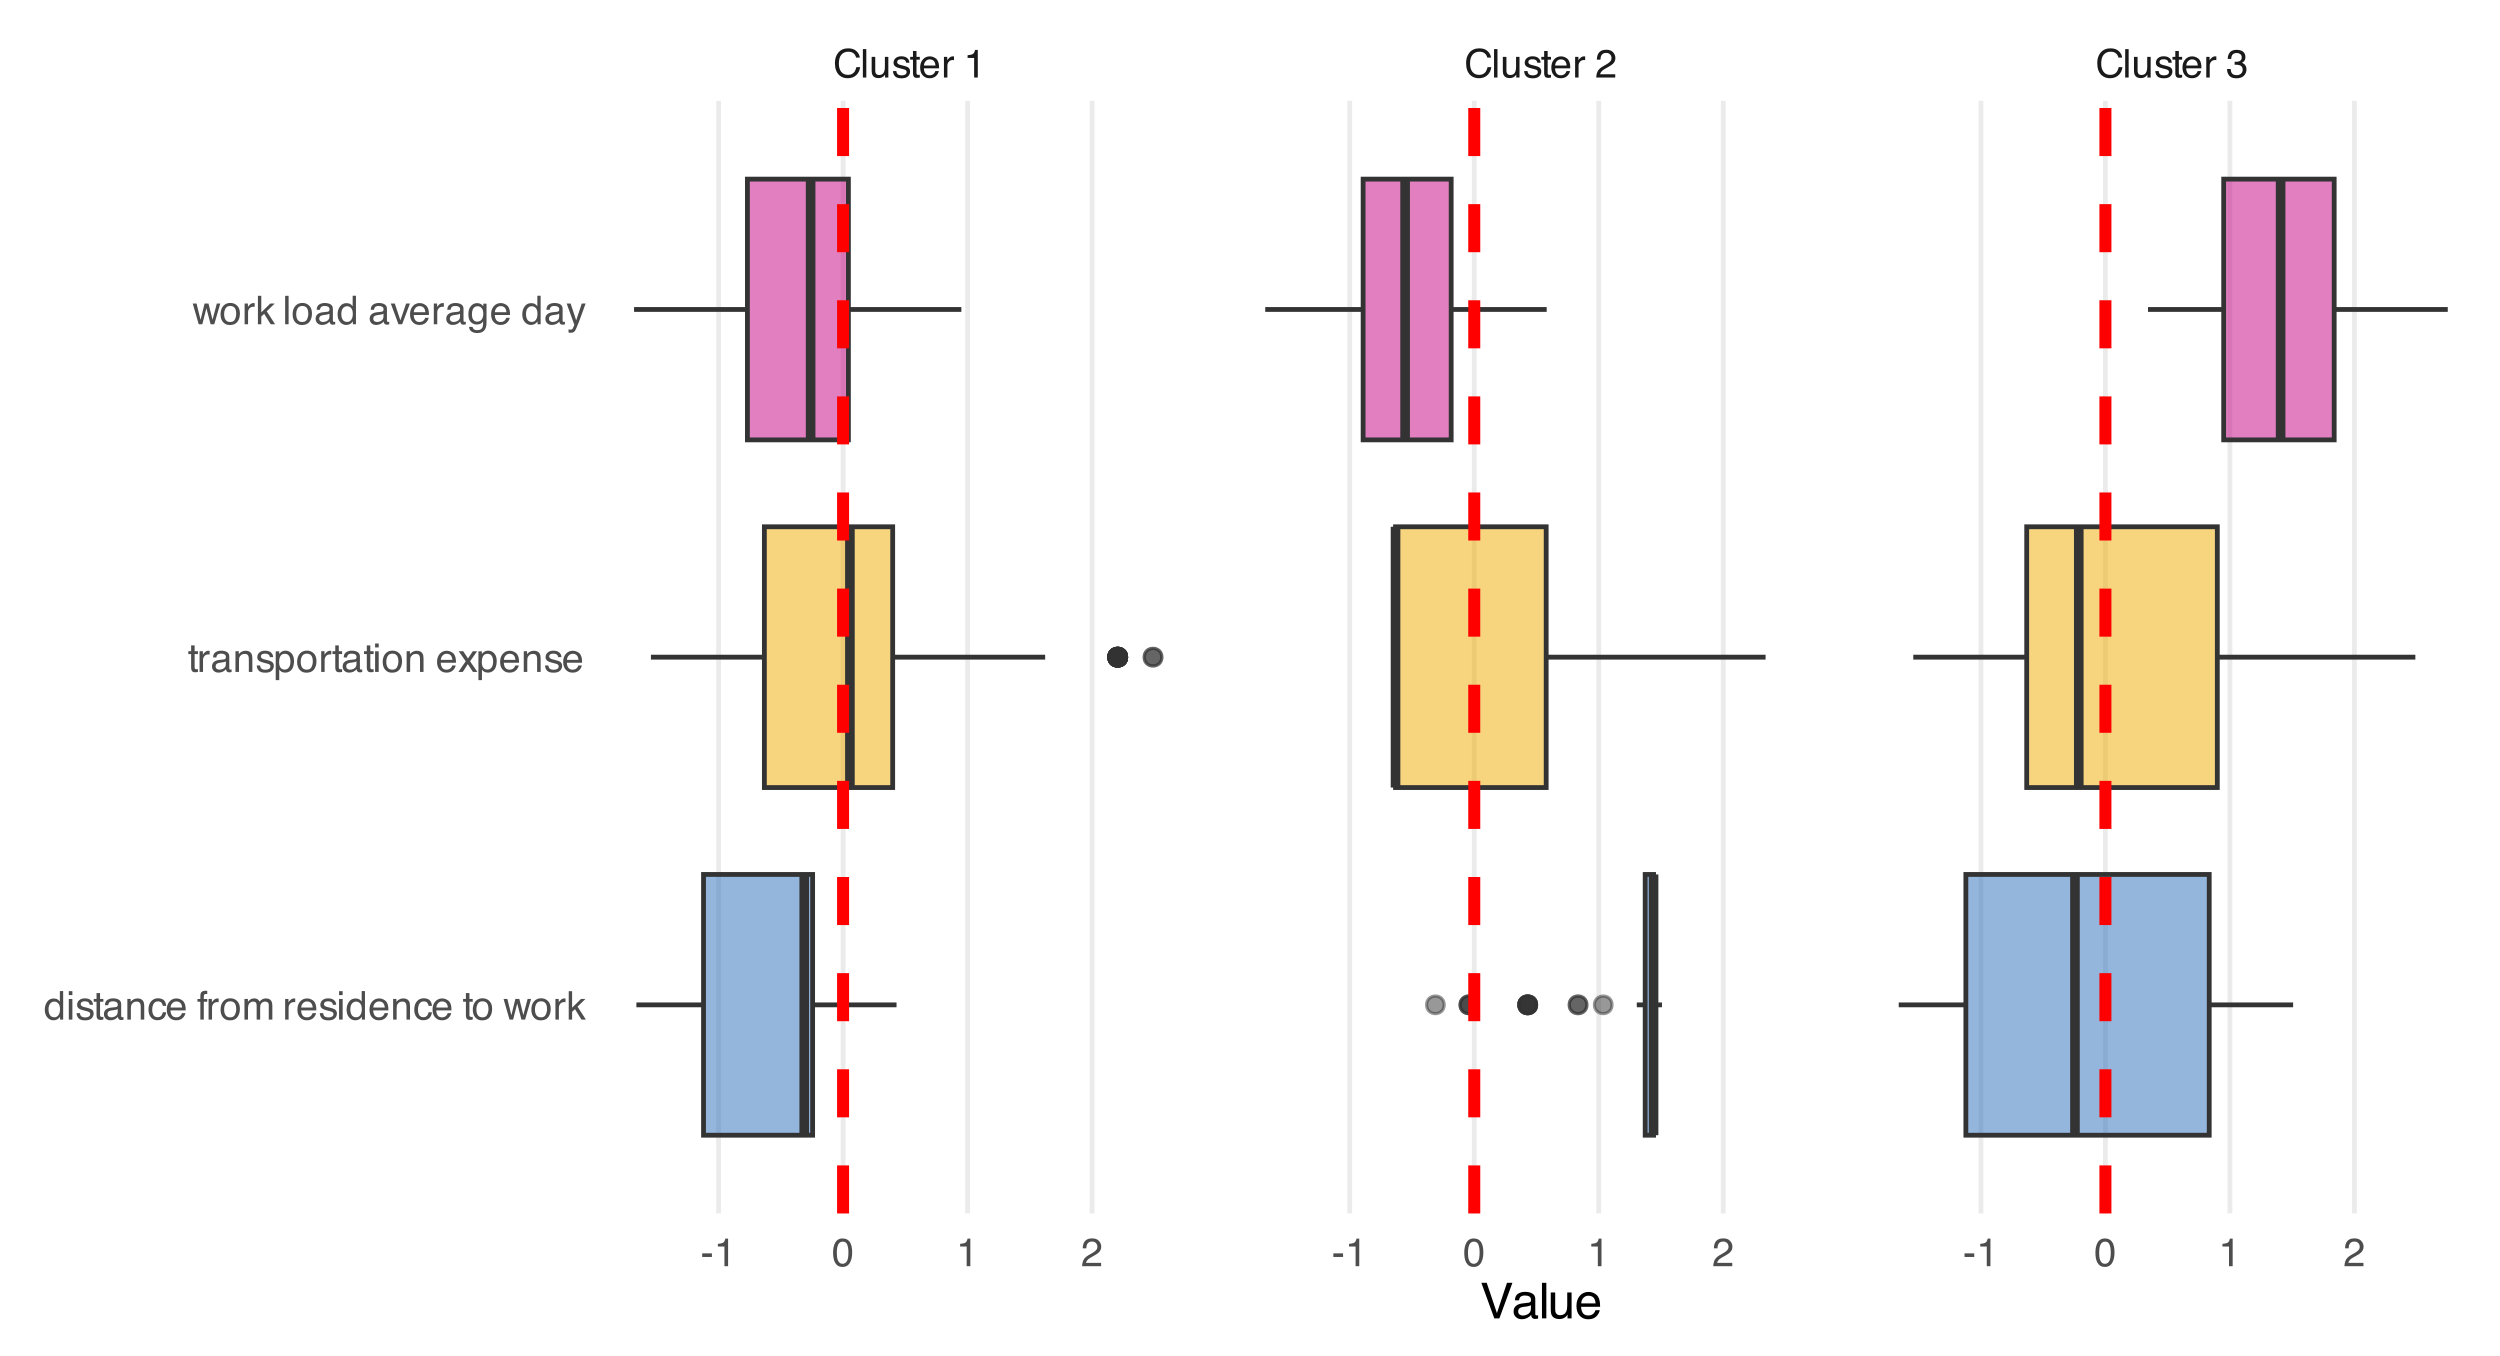 <?xml version="1.0" encoding="UTF-8"?>
<svg xmlns="http://www.w3.org/2000/svg" xmlns:xlink="http://www.w3.org/1999/xlink" width="555" height="301" viewBox="0 0 555 301">
<defs>
<g>
<g id="glyph-0-0">
<path d="M 0.281 0 L 0.281 -6.312 L 5.297 -6.312 L 5.297 0 Z M 4.5 -0.797 L 4.5 -5.516 L 1.078 -5.516 L 1.078 -0.797 Z M 4.5 -0.797 "/>
</g>
<g id="glyph-0-1">
<path d="M 3.328 -6.484 C 4.129 -6.484 4.75 -6.27 5.188 -5.844 C 5.625 -5.426 5.867 -4.953 5.922 -4.422 L 5.094 -4.422 C 5 -4.828 4.812 -5.145 4.531 -5.375 C 4.25 -5.613 3.852 -5.734 3.344 -5.734 C 2.719 -5.734 2.211 -5.516 1.828 -5.078 C 1.453 -4.641 1.266 -3.973 1.266 -3.078 C 1.266 -2.336 1.438 -1.738 1.781 -1.281 C 2.125 -0.82 2.633 -0.594 3.312 -0.594 C 3.945 -0.594 4.43 -0.832 4.766 -1.312 C 4.93 -1.57 5.062 -1.906 5.156 -2.312 L 5.984 -2.312 C 5.91 -1.656 5.664 -1.102 5.25 -0.656 C 4.75 -0.113 4.07 0.156 3.219 0.156 C 2.488 0.156 1.875 -0.062 1.375 -0.5 C 0.719 -1.094 0.391 -2 0.391 -3.219 C 0.391 -4.156 0.633 -4.922 1.125 -5.516 C 1.656 -6.16 2.391 -6.484 3.328 -6.484 Z M 3.156 -6.484 Z M 3.156 -6.484 "/>
</g>
<g id="glyph-0-2">
<path d="M 0.594 -6.312 L 1.359 -6.312 L 1.359 0 L 0.594 0 Z M 0.594 -6.312 "/>
</g>
<g id="glyph-0-3">
<path d="M 1.344 -4.594 L 1.344 -1.547 C 1.344 -1.305 1.379 -1.113 1.453 -0.969 C 1.586 -0.695 1.844 -0.562 2.219 -0.562 C 2.758 -0.562 3.125 -0.801 3.312 -1.281 C 3.426 -1.539 3.484 -1.895 3.484 -2.344 L 3.484 -4.594 L 4.25 -4.594 L 4.25 0 L 3.516 0 L 3.531 -0.672 C 3.426 -0.504 3.301 -0.359 3.156 -0.234 C 2.863 0.004 2.504 0.125 2.078 0.125 C 1.422 0.125 0.977 -0.094 0.75 -0.531 C 0.613 -0.77 0.547 -1.082 0.547 -1.469 L 0.547 -4.594 Z M 2.406 -4.719 Z M 2.406 -4.719 "/>
</g>
<g id="glyph-0-4">
<path d="M 1.031 -1.438 C 1.051 -1.188 1.113 -0.988 1.219 -0.844 C 1.414 -0.602 1.754 -0.484 2.234 -0.484 C 2.516 -0.484 2.766 -0.539 2.984 -0.656 C 3.203 -0.781 3.312 -0.973 3.312 -1.234 C 3.312 -1.43 3.223 -1.582 3.047 -1.688 C 2.941 -1.75 2.723 -1.82 2.391 -1.906 L 1.781 -2.062 C 1.383 -2.164 1.094 -2.273 0.906 -2.391 C 0.57 -2.598 0.406 -2.891 0.406 -3.266 C 0.406 -3.691 0.562 -4.039 0.875 -4.312 C 1.195 -4.582 1.617 -4.719 2.141 -4.719 C 2.836 -4.719 3.336 -4.516 3.641 -4.109 C 3.836 -3.848 3.93 -3.57 3.922 -3.281 L 3.203 -3.281 C 3.18 -3.457 3.117 -3.613 3.016 -3.75 C 2.836 -3.957 2.531 -4.062 2.094 -4.062 C 1.801 -4.062 1.578 -4.004 1.422 -3.891 C 1.273 -3.773 1.203 -3.629 1.203 -3.453 C 1.203 -3.254 1.301 -3.094 1.5 -2.969 C 1.613 -2.895 1.781 -2.832 2 -2.781 L 2.516 -2.656 C 3.066 -2.52 3.438 -2.391 3.625 -2.266 C 3.926 -2.066 4.078 -1.754 4.078 -1.328 C 4.078 -0.922 3.922 -0.566 3.609 -0.266 C 3.305 0.023 2.832 0.172 2.188 0.172 C 1.508 0.172 1.023 0.02 0.734 -0.281 C 0.453 -0.594 0.301 -0.977 0.281 -1.438 Z M 2.172 -4.719 Z M 2.172 -4.719 "/>
</g>
<g id="glyph-0-5">
<path d="M 0.719 -5.891 L 1.5 -5.891 L 1.5 -4.594 L 2.234 -4.594 L 2.234 -3.969 L 1.5 -3.969 L 1.5 -0.969 C 1.5 -0.801 1.555 -0.691 1.672 -0.641 C 1.723 -0.609 1.82 -0.594 1.969 -0.594 C 2 -0.594 2.035 -0.594 2.078 -0.594 C 2.129 -0.594 2.18 -0.598 2.234 -0.609 L 2.234 0 C 2.148 0.02 2.055 0.035 1.953 0.047 C 1.859 0.066 1.758 0.078 1.656 0.078 C 1.289 0.078 1.039 -0.016 0.906 -0.203 C 0.781 -0.391 0.719 -0.629 0.719 -0.922 L 0.719 -3.969 L 0.094 -3.969 L 0.094 -4.594 L 0.719 -4.594 Z M 0.719 -5.891 "/>
</g>
<g id="glyph-0-6">
<path d="M 2.484 -4.703 C 2.805 -4.703 3.117 -4.625 3.422 -4.469 C 3.734 -4.32 3.969 -4.125 4.125 -3.875 C 4.281 -3.645 4.383 -3.375 4.438 -3.062 C 4.488 -2.852 4.516 -2.516 4.516 -2.047 L 1.141 -2.047 C 1.148 -1.586 1.258 -1.211 1.469 -0.922 C 1.676 -0.641 1.992 -0.5 2.422 -0.5 C 2.828 -0.5 3.148 -0.633 3.391 -0.906 C 3.523 -1.062 3.625 -1.238 3.688 -1.438 L 4.453 -1.438 C 4.43 -1.27 4.363 -1.082 4.25 -0.875 C 4.133 -0.664 4.004 -0.5 3.859 -0.375 C 3.629 -0.145 3.344 0.008 3 0.094 C 2.812 0.133 2.598 0.156 2.359 0.156 C 1.785 0.156 1.301 -0.051 0.906 -0.469 C 0.508 -0.883 0.312 -1.469 0.312 -2.219 C 0.312 -2.945 0.508 -3.539 0.906 -4 C 1.312 -4.469 1.836 -4.703 2.484 -4.703 Z M 3.719 -2.672 C 3.688 -3.004 3.613 -3.27 3.5 -3.469 C 3.281 -3.844 2.926 -4.031 2.438 -4.031 C 2.082 -4.031 1.785 -3.898 1.547 -3.641 C 1.305 -3.391 1.176 -3.066 1.156 -2.672 Z M 2.406 -4.719 Z M 2.406 -4.719 "/>
</g>
<g id="glyph-0-7">
<path d="M 0.594 -4.594 L 1.328 -4.594 L 1.328 -3.812 C 1.379 -3.957 1.523 -4.141 1.766 -4.359 C 2.004 -4.586 2.273 -4.703 2.578 -4.703 C 2.586 -4.703 2.609 -4.695 2.641 -4.688 C 2.68 -4.688 2.742 -4.688 2.828 -4.688 L 2.828 -3.859 C 2.773 -3.867 2.727 -3.875 2.688 -3.875 C 2.656 -3.883 2.617 -3.891 2.578 -3.891 C 2.18 -3.891 1.879 -3.766 1.672 -3.516 C 1.461 -3.266 1.359 -2.973 1.359 -2.641 L 1.359 0 L 0.594 0 Z M 0.594 -4.594 "/>
</g>
<g id="glyph-0-8">
</g>
<g id="glyph-0-9">
<path d="M 0.844 -4.359 L 0.844 -4.953 C 1.395 -5.004 1.781 -5.094 2 -5.219 C 2.227 -5.344 2.395 -5.645 2.5 -6.125 L 3.109 -6.125 L 3.109 0 L 2.297 0 L 2.297 -4.359 Z M 0.844 -4.359 "/>
</g>
<g id="glyph-0-10">
<path d="M 0.281 0 C 0.301 -0.531 0.406 -0.988 0.594 -1.375 C 0.789 -1.77 1.164 -2.129 1.719 -2.453 L 2.547 -2.922 C 2.91 -3.141 3.164 -3.328 3.312 -3.484 C 3.551 -3.711 3.672 -3.984 3.672 -4.297 C 3.672 -4.648 3.562 -4.93 3.344 -5.141 C 3.133 -5.359 2.848 -5.469 2.484 -5.469 C 1.961 -5.469 1.598 -5.266 1.391 -4.859 C 1.285 -4.648 1.227 -4.352 1.219 -3.969 L 0.422 -3.969 C 0.43 -4.5 0.531 -4.938 0.719 -5.281 C 1.051 -5.875 1.645 -6.172 2.5 -6.172 C 3.195 -6.172 3.707 -5.977 4.031 -5.594 C 4.363 -5.219 4.531 -4.797 4.531 -4.328 C 4.531 -3.836 4.352 -3.414 4 -3.062 C 3.801 -2.863 3.441 -2.617 2.922 -2.328 L 2.344 -2 C 2.062 -1.844 1.836 -1.695 1.672 -1.562 C 1.391 -1.312 1.211 -1.035 1.141 -0.734 L 4.5 -0.734 L 4.5 0 Z M 0.281 0 "/>
</g>
<g id="glyph-0-11">
<path d="M 2.281 0.172 C 1.551 0.172 1.02 -0.023 0.688 -0.422 C 0.363 -0.828 0.203 -1.316 0.203 -1.891 L 1.016 -1.891 C 1.047 -1.492 1.117 -1.203 1.234 -1.016 C 1.441 -0.691 1.805 -0.531 2.328 -0.531 C 2.734 -0.531 3.055 -0.641 3.297 -0.859 C 3.547 -1.078 3.672 -1.359 3.672 -1.703 C 3.672 -2.129 3.539 -2.426 3.281 -2.594 C 3.031 -2.758 2.672 -2.844 2.203 -2.844 C 2.148 -2.844 2.098 -2.844 2.047 -2.844 C 1.992 -2.844 1.941 -2.844 1.891 -2.844 L 1.891 -3.516 C 1.973 -3.516 2.039 -3.508 2.094 -3.5 C 2.145 -3.5 2.203 -3.5 2.266 -3.5 C 2.555 -3.5 2.797 -3.547 2.984 -3.641 C 3.305 -3.797 3.469 -4.082 3.469 -4.5 C 3.469 -4.801 3.359 -5.035 3.141 -5.203 C 2.922 -5.367 2.672 -5.453 2.391 -5.453 C 1.867 -5.453 1.508 -5.281 1.312 -4.938 C 1.207 -4.75 1.145 -4.477 1.125 -4.125 L 0.359 -4.125 C 0.359 -4.582 0.453 -4.973 0.641 -5.297 C 0.953 -5.867 1.504 -6.156 2.297 -6.156 C 2.93 -6.156 3.422 -6.016 3.766 -5.734 C 4.109 -5.461 4.281 -5.062 4.281 -4.531 C 4.281 -4.145 4.176 -3.836 3.969 -3.609 C 3.844 -3.461 3.68 -3.348 3.484 -3.266 C 3.805 -3.172 4.055 -3 4.234 -2.75 C 4.422 -2.5 4.516 -2.191 4.516 -1.828 C 4.516 -1.234 4.316 -0.75 3.922 -0.375 C 3.535 -0.008 2.988 0.172 2.281 0.172 Z M 2.281 0.172 "/>
</g>
<g id="glyph-0-12">
<path d="M 0.359 -2.844 L 2.516 -2.844 L 2.516 -2.047 L 0.359 -2.047 Z M 0.359 -2.844 "/>
</g>
<g id="glyph-0-13">
<path d="M 2.375 -6.156 C 3.176 -6.156 3.754 -5.828 4.109 -5.172 C 4.379 -4.66 4.516 -3.961 4.516 -3.078 C 4.516 -2.242 4.391 -1.555 4.141 -1.016 C 3.785 -0.223 3.195 0.172 2.375 0.172 C 1.633 0.172 1.082 -0.148 0.719 -0.797 C 0.426 -1.328 0.281 -2.047 0.281 -2.953 C 0.281 -3.648 0.367 -4.25 0.547 -4.75 C 0.879 -5.688 1.488 -6.156 2.375 -6.156 Z M 2.375 -0.531 C 2.77 -0.531 3.086 -0.707 3.328 -1.062 C 3.566 -1.426 3.688 -2.086 3.688 -3.047 C 3.688 -3.754 3.598 -4.332 3.422 -4.781 C 3.254 -5.227 2.922 -5.453 2.422 -5.453 C 1.973 -5.453 1.641 -5.238 1.422 -4.812 C 1.211 -4.383 1.109 -3.754 1.109 -2.922 C 1.109 -2.297 1.176 -1.789 1.312 -1.406 C 1.52 -0.82 1.875 -0.531 2.375 -0.531 Z M 2.375 -0.531 "/>
</g>
<g id="glyph-0-14">
<path d="M 1.062 -2.25 C 1.062 -1.75 1.164 -1.332 1.375 -1 C 1.582 -0.676 1.914 -0.516 2.375 -0.516 C 2.727 -0.516 3.02 -0.664 3.25 -0.969 C 3.488 -1.281 3.609 -1.723 3.609 -2.297 C 3.609 -2.879 3.488 -3.305 3.25 -3.578 C 3.008 -3.859 2.711 -4 2.359 -4 C 1.973 -4 1.66 -3.848 1.422 -3.547 C 1.18 -3.254 1.062 -2.82 1.062 -2.25 Z M 2.219 -4.688 C 2.57 -4.688 2.867 -4.609 3.109 -4.453 C 3.242 -4.367 3.398 -4.219 3.578 -4 L 3.578 -6.328 L 4.312 -6.328 L 4.312 0 L 3.625 0 L 3.625 -0.641 C 3.438 -0.359 3.219 -0.156 2.969 -0.031 C 2.727 0.094 2.453 0.156 2.141 0.156 C 1.617 0.156 1.172 -0.055 0.797 -0.484 C 0.422 -0.91 0.234 -1.484 0.234 -2.203 C 0.234 -2.867 0.406 -3.445 0.75 -3.938 C 1.094 -4.438 1.582 -4.688 2.219 -4.688 Z M 2.219 -4.688 "/>
</g>
<g id="glyph-0-15">
<path d="M 0.562 -4.578 L 1.359 -4.578 L 1.359 0 L 0.562 0 Z M 0.562 -6.312 L 1.359 -6.312 L 1.359 -5.438 L 0.562 -5.438 Z M 0.562 -6.312 "/>
</g>
<g id="glyph-0-16">
<path d="M 1.156 -1.219 C 1.156 -1 1.238 -0.82 1.406 -0.688 C 1.57 -0.562 1.766 -0.5 1.984 -0.5 C 2.254 -0.5 2.52 -0.562 2.781 -0.688 C 3.207 -0.895 3.422 -1.238 3.422 -1.719 L 3.422 -2.344 C 3.328 -2.281 3.203 -2.227 3.047 -2.188 C 2.898 -2.145 2.754 -2.117 2.609 -2.109 L 2.141 -2.047 C 1.867 -2.004 1.66 -1.945 1.516 -1.875 C 1.273 -1.738 1.156 -1.52 1.156 -1.219 Z M 3.031 -2.781 C 3.207 -2.812 3.328 -2.891 3.391 -3.016 C 3.422 -3.078 3.438 -3.176 3.438 -3.312 C 3.438 -3.57 3.344 -3.758 3.156 -3.875 C 2.969 -4 2.703 -4.062 2.359 -4.062 C 1.953 -4.062 1.664 -3.953 1.5 -3.734 C 1.406 -3.609 1.344 -3.43 1.312 -3.203 L 0.594 -3.203 C 0.602 -3.766 0.785 -4.156 1.141 -4.375 C 1.492 -4.602 1.906 -4.719 2.375 -4.719 C 2.914 -4.719 3.352 -4.613 3.688 -4.406 C 4.02 -4.195 4.188 -3.875 4.188 -3.438 L 4.188 -0.797 C 4.188 -0.711 4.203 -0.645 4.234 -0.594 C 4.273 -0.551 4.348 -0.531 4.453 -0.531 C 4.484 -0.531 4.52 -0.531 4.562 -0.531 C 4.602 -0.531 4.648 -0.535 4.703 -0.547 L 4.703 0.016 C 4.578 0.055 4.484 0.078 4.422 0.078 C 4.359 0.086 4.273 0.094 4.172 0.094 C 3.898 0.094 3.707 0 3.594 -0.188 C 3.531 -0.281 3.484 -0.422 3.453 -0.609 C 3.297 -0.398 3.07 -0.219 2.781 -0.062 C 2.488 0.082 2.16 0.156 1.797 0.156 C 1.367 0.156 1.02 0.023 0.75 -0.234 C 0.488 -0.492 0.359 -0.816 0.359 -1.203 C 0.359 -1.629 0.488 -1.957 0.75 -2.188 C 1.02 -2.426 1.367 -2.578 1.797 -2.641 Z M 2.391 -4.719 Z M 2.391 -4.719 "/>
</g>
<g id="glyph-0-17">
<path d="M 0.562 -4.594 L 1.297 -4.594 L 1.297 -3.953 C 1.516 -4.211 1.742 -4.398 1.984 -4.516 C 2.234 -4.641 2.508 -4.703 2.812 -4.703 C 3.457 -4.703 3.895 -4.473 4.125 -4.016 C 4.25 -3.766 4.312 -3.41 4.312 -2.953 L 4.312 0 L 3.531 0 L 3.531 -2.906 C 3.531 -3.176 3.488 -3.398 3.406 -3.578 C 3.27 -3.859 3.02 -4 2.656 -4 C 2.477 -4 2.328 -3.984 2.203 -3.953 C 1.992 -3.891 1.812 -3.766 1.656 -3.578 C 1.52 -3.422 1.43 -3.258 1.391 -3.094 C 1.359 -2.938 1.344 -2.707 1.344 -2.406 L 1.344 0 L 0.562 0 Z M 2.391 -4.719 Z M 2.391 -4.719 "/>
</g>
<g id="glyph-0-18">
<path d="M 2.344 -4.734 C 2.863 -4.734 3.285 -4.609 3.609 -4.359 C 3.93 -4.109 4.125 -3.672 4.188 -3.047 L 3.438 -3.047 C 3.395 -3.336 3.289 -3.578 3.125 -3.766 C 2.957 -3.953 2.695 -4.047 2.344 -4.047 C 1.852 -4.047 1.5 -3.801 1.281 -3.312 C 1.145 -3.008 1.078 -2.629 1.078 -2.172 C 1.078 -1.703 1.172 -1.312 1.359 -1 C 1.555 -0.688 1.867 -0.531 2.297 -0.531 C 2.609 -0.531 2.859 -0.625 3.047 -0.812 C 3.234 -1.008 3.363 -1.281 3.438 -1.625 L 4.188 -1.625 C 4.102 -1.02 3.891 -0.57 3.547 -0.281 C 3.203 0 2.766 0.141 2.234 0.141 C 1.629 0.141 1.145 -0.078 0.781 -0.516 C 0.426 -0.961 0.25 -1.516 0.25 -2.172 C 0.25 -2.984 0.445 -3.613 0.844 -4.062 C 1.238 -4.508 1.738 -4.734 2.344 -4.734 Z M 2.219 -4.719 Z M 2.219 -4.719 "/>
</g>
<g id="glyph-0-19">
<path d="M 0.766 -5.297 C 0.773 -5.617 0.828 -5.852 0.922 -6 C 1.109 -6.27 1.457 -6.406 1.969 -6.406 C 2.02 -6.406 2.07 -6.398 2.125 -6.391 C 2.176 -6.391 2.234 -6.391 2.297 -6.391 L 2.297 -5.672 C 2.211 -5.68 2.156 -5.688 2.125 -5.688 C 2.094 -5.688 2.055 -5.688 2.016 -5.688 C 1.785 -5.688 1.645 -5.625 1.594 -5.5 C 1.551 -5.383 1.531 -5.078 1.531 -4.578 L 2.297 -4.578 L 2.297 -3.969 L 1.531 -3.969 L 1.531 0 L 0.766 0 L 0.766 -3.969 L 0.125 -3.969 L 0.125 -4.578 L 0.766 -4.578 Z M 0.766 -5.297 "/>
</g>
<g id="glyph-0-20">
<path d="M 2.391 -0.5 C 2.898 -0.5 3.25 -0.691 3.438 -1.078 C 3.633 -1.461 3.734 -1.895 3.734 -2.375 C 3.734 -2.801 3.664 -3.148 3.531 -3.422 C 3.312 -3.848 2.938 -4.062 2.406 -4.062 C 1.926 -4.062 1.578 -3.879 1.359 -3.516 C 1.148 -3.16 1.047 -2.727 1.047 -2.219 C 1.047 -1.727 1.148 -1.316 1.359 -0.984 C 1.578 -0.66 1.922 -0.5 2.391 -0.5 Z M 2.422 -4.734 C 3.016 -4.734 3.516 -4.535 3.922 -4.141 C 4.336 -3.742 4.547 -3.16 4.547 -2.391 C 4.547 -1.648 4.363 -1.035 4 -0.547 C 3.633 -0.066 3.07 0.172 2.312 0.172 C 1.688 0.172 1.188 -0.039 0.812 -0.469 C 0.438 -0.895 0.25 -1.473 0.25 -2.203 C 0.25 -2.973 0.445 -3.586 0.844 -4.047 C 1.238 -4.504 1.766 -4.734 2.422 -4.734 Z M 2.391 -4.719 Z M 2.391 -4.719 "/>
</g>
<g id="glyph-0-21">
<path d="M 0.562 -4.594 L 1.328 -4.594 L 1.328 -3.953 C 1.516 -4.172 1.68 -4.332 1.828 -4.438 C 2.086 -4.613 2.379 -4.703 2.703 -4.703 C 3.066 -4.703 3.359 -4.613 3.578 -4.438 C 3.703 -4.332 3.816 -4.18 3.922 -3.984 C 4.098 -4.223 4.301 -4.398 4.531 -4.516 C 4.758 -4.641 5.02 -4.703 5.312 -4.703 C 5.926 -4.703 6.348 -4.477 6.578 -4.031 C 6.691 -3.789 6.75 -3.469 6.75 -3.062 L 6.75 0 L 5.953 0 L 5.953 -3.203 C 5.953 -3.504 5.875 -3.711 5.719 -3.828 C 5.57 -3.941 5.383 -4 5.156 -4 C 4.852 -4 4.594 -3.895 4.375 -3.688 C 4.156 -3.488 4.047 -3.148 4.047 -2.672 L 4.047 0 L 3.266 0 L 3.266 -3 C 3.266 -3.312 3.227 -3.539 3.156 -3.688 C 3.039 -3.895 2.82 -4 2.5 -4 C 2.207 -4 1.941 -3.883 1.703 -3.656 C 1.461 -3.438 1.344 -3.031 1.344 -2.438 L 1.344 0 L 0.562 0 Z M 0.562 -4.594 "/>
</g>
<g id="glyph-0-22">
<path d="M 0.922 -4.594 L 1.812 -0.969 L 2.703 -4.594 L 3.578 -4.594 L 4.469 -1 L 5.422 -4.594 L 6.188 -4.594 L 4.859 0 L 4.047 0 L 3.109 -3.562 L 2.203 0 L 1.406 0 L 0.078 -4.594 Z M 0.922 -4.594 "/>
</g>
<g id="glyph-0-23">
<path d="M 0.547 -6.312 L 1.297 -6.312 L 1.297 -2.641 L 3.281 -4.594 L 4.266 -4.594 L 2.5 -2.875 L 4.359 0 L 3.375 0 L 1.938 -2.312 L 1.297 -1.734 L 1.297 0 L 0.547 0 Z M 0.547 -6.312 "/>
</g>
<g id="glyph-0-24">
<path d="M 2.516 -0.516 C 2.867 -0.516 3.164 -0.664 3.406 -0.969 C 3.645 -1.27 3.766 -1.723 3.766 -2.328 C 3.766 -2.691 3.711 -3.004 3.609 -3.266 C 3.41 -3.773 3.047 -4.031 2.516 -4.031 C 1.973 -4.031 1.602 -3.766 1.406 -3.234 C 1.301 -2.941 1.25 -2.578 1.25 -2.141 C 1.25 -1.785 1.301 -1.484 1.406 -1.234 C 1.602 -0.754 1.973 -0.516 2.516 -0.516 Z M 0.5 -4.578 L 1.266 -4.578 L 1.266 -3.969 C 1.41 -4.176 1.578 -4.336 1.766 -4.453 C 2.023 -4.629 2.332 -4.719 2.688 -4.719 C 3.207 -4.719 3.648 -4.516 4.016 -4.109 C 4.379 -3.711 4.562 -3.145 4.562 -2.406 C 4.562 -1.395 4.297 -0.676 3.766 -0.25 C 3.43 0.02 3.047 0.156 2.609 0.156 C 2.266 0.156 1.973 0.078 1.734 -0.078 C 1.598 -0.16 1.445 -0.305 1.281 -0.516 L 1.281 1.828 L 0.5 1.828 Z M 0.5 -4.578 "/>
</g>
<g id="glyph-0-25">
<path d="M 0.125 -4.594 L 1.125 -4.594 L 2.188 -2.984 L 3.25 -4.594 L 4.203 -4.578 L 2.641 -2.359 L 4.266 0 L 3.281 0 L 2.141 -1.734 L 1.031 0 L 0.047 0 L 1.672 -2.359 Z M 0.125 -4.594 "/>
</g>
<g id="glyph-0-26">
<path d="M 0.938 -4.594 L 2.172 -0.859 L 3.453 -4.594 L 4.297 -4.594 L 2.562 0 L 1.75 0 L 0.047 -4.594 Z M 0.938 -4.594 "/>
</g>
<g id="glyph-0-27">
<path d="M 2.188 -4.688 C 2.551 -4.688 2.867 -4.598 3.141 -4.422 C 3.285 -4.316 3.43 -4.172 3.578 -3.984 L 3.578 -4.562 L 4.297 -4.562 L 4.297 -0.375 C 4.297 0.207 4.207 0.672 4.031 1.016 C 3.719 1.641 3.113 1.953 2.219 1.953 C 1.727 1.953 1.312 1.836 0.969 1.609 C 0.633 1.391 0.445 1.047 0.406 0.578 L 1.188 0.578 C 1.227 0.773 1.301 0.93 1.406 1.047 C 1.582 1.223 1.859 1.312 2.234 1.312 C 2.828 1.312 3.219 1.098 3.406 0.672 C 3.508 0.43 3.555 -0.004 3.547 -0.641 C 3.391 -0.398 3.203 -0.223 2.984 -0.109 C 2.773 0.004 2.488 0.062 2.125 0.062 C 1.633 0.062 1.203 -0.113 0.828 -0.469 C 0.453 -0.82 0.266 -1.41 0.266 -2.234 C 0.266 -3.004 0.453 -3.602 0.828 -4.031 C 1.203 -4.469 1.656 -4.688 2.188 -4.688 Z M 3.578 -2.312 C 3.578 -2.883 3.457 -3.305 3.219 -3.578 C 2.988 -3.859 2.691 -4 2.328 -4 C 1.785 -4 1.414 -3.742 1.219 -3.234 C 1.113 -2.961 1.062 -2.609 1.062 -2.172 C 1.062 -1.648 1.164 -1.254 1.375 -0.984 C 1.582 -0.711 1.863 -0.578 2.219 -0.578 C 2.77 -0.578 3.16 -0.828 3.391 -1.328 C 3.516 -1.609 3.578 -1.938 3.578 -2.312 Z M 2.281 -4.719 Z M 2.281 -4.719 "/>
</g>
<g id="glyph-0-28">
<path d="M 3.438 -4.594 L 4.297 -4.594 C 4.18 -4.301 3.938 -3.629 3.562 -2.578 C 3.289 -1.785 3.055 -1.145 2.859 -0.656 C 2.41 0.52 2.094 1.238 1.906 1.5 C 1.727 1.758 1.414 1.891 0.969 1.891 C 0.863 1.891 0.781 1.883 0.719 1.875 C 0.664 1.863 0.594 1.848 0.5 1.828 L 0.5 1.125 C 0.633 1.156 0.734 1.176 0.797 1.188 C 0.859 1.195 0.91 1.203 0.953 1.203 C 1.098 1.203 1.203 1.176 1.266 1.125 C 1.336 1.082 1.395 1.023 1.438 0.953 C 1.457 0.93 1.508 0.812 1.594 0.594 C 1.688 0.383 1.754 0.234 1.797 0.141 L 0.094 -4.594 L 0.969 -4.594 L 2.203 -0.859 Z M 2.188 -4.719 Z M 2.188 -4.719 "/>
</g>
<g id="glyph-1-0">
<path d="M 0.359 0 L 0.359 -7.891 L 6.625 -7.891 L 6.625 0 Z M 5.625 -0.984 L 5.625 -6.906 L 1.344 -6.906 L 1.344 -0.984 Z M 5.625 -0.984 "/>
</g>
<g id="glyph-1-1">
<path d="M 1.469 -7.891 L 3.734 -1.172 L 5.969 -7.891 L 7.172 -7.891 L 4.281 0 L 3.156 0 L 0.281 -7.891 Z M 1.469 -7.891 "/>
</g>
<g id="glyph-1-2">
<path d="M 1.453 -1.531 C 1.453 -1.25 1.551 -1.023 1.75 -0.859 C 1.957 -0.703 2.203 -0.625 2.484 -0.625 C 2.816 -0.625 3.145 -0.703 3.469 -0.859 C 4.008 -1.117 4.281 -1.551 4.281 -2.156 L 4.281 -2.922 C 4.156 -2.848 4 -2.785 3.812 -2.734 C 3.633 -2.691 3.453 -2.656 3.266 -2.625 L 2.688 -2.562 C 2.332 -2.508 2.066 -2.438 1.891 -2.344 C 1.598 -2.164 1.453 -1.895 1.453 -1.531 Z M 3.797 -3.484 C 4.016 -3.516 4.16 -3.609 4.234 -3.766 C 4.273 -3.848 4.297 -3.973 4.297 -4.141 C 4.297 -4.461 4.176 -4.695 3.938 -4.844 C 3.707 -5 3.375 -5.078 2.938 -5.078 C 2.438 -5.078 2.082 -4.941 1.875 -4.672 C 1.75 -4.516 1.672 -4.289 1.641 -4 L 0.734 -4 C 0.754 -4.707 0.984 -5.195 1.422 -5.469 C 1.867 -5.75 2.383 -5.891 2.969 -5.891 C 3.645 -5.891 4.191 -5.758 4.609 -5.5 C 5.035 -5.25 5.25 -4.848 5.25 -4.297 L 5.25 -0.984 C 5.25 -0.891 5.266 -0.812 5.297 -0.75 C 5.336 -0.688 5.426 -0.656 5.562 -0.656 C 5.602 -0.656 5.648 -0.656 5.703 -0.656 C 5.766 -0.664 5.82 -0.676 5.875 -0.688 L 5.875 0.031 C 5.727 0.07 5.613 0.098 5.531 0.109 C 5.457 0.117 5.352 0.125 5.219 0.125 C 4.883 0.125 4.641 0.004 4.484 -0.234 C 4.41 -0.359 4.359 -0.535 4.328 -0.766 C 4.129 -0.504 3.844 -0.281 3.469 -0.094 C 3.102 0.094 2.695 0.188 2.25 0.188 C 1.719 0.188 1.281 0.023 0.938 -0.297 C 0.602 -0.617 0.438 -1.023 0.438 -1.516 C 0.438 -2.047 0.602 -2.457 0.938 -2.75 C 1.27 -3.039 1.707 -3.223 2.25 -3.297 Z M 2.984 -5.891 Z M 2.984 -5.891 "/>
</g>
<g id="glyph-1-3">
<path d="M 0.734 -7.891 L 1.703 -7.891 L 1.703 0 L 0.734 0 Z M 0.734 -7.891 "/>
</g>
<g id="glyph-1-4">
<path d="M 1.672 -5.75 L 1.672 -1.938 C 1.672 -1.645 1.719 -1.406 1.812 -1.219 C 1.988 -0.875 2.312 -0.703 2.781 -0.703 C 3.445 -0.703 3.906 -1 4.156 -1.594 C 4.281 -1.914 4.344 -2.359 4.344 -2.922 L 4.344 -5.75 L 5.312 -5.75 L 5.312 0 L 4.406 0 L 4.422 -0.844 C 4.297 -0.625 4.141 -0.441 3.953 -0.297 C 3.578 0.004 3.129 0.156 2.609 0.156 C 1.785 0.156 1.223 -0.117 0.922 -0.672 C 0.766 -0.961 0.688 -1.352 0.688 -1.844 L 0.688 -5.75 Z M 3 -5.891 Z M 3 -5.891 "/>
</g>
<g id="glyph-1-5">
<path d="M 3.109 -5.875 C 3.516 -5.875 3.906 -5.781 4.281 -5.594 C 4.664 -5.406 4.961 -5.156 5.172 -4.844 C 5.359 -4.562 5.484 -4.223 5.547 -3.828 C 5.609 -3.566 5.641 -3.145 5.641 -2.562 L 1.422 -2.562 C 1.441 -1.977 1.578 -1.508 1.828 -1.156 C 2.086 -0.812 2.488 -0.641 3.031 -0.641 C 3.539 -0.641 3.945 -0.805 4.25 -1.141 C 4.414 -1.328 4.535 -1.551 4.609 -1.812 L 5.562 -1.812 C 5.531 -1.594 5.441 -1.352 5.297 -1.094 C 5.16 -0.832 5.004 -0.625 4.828 -0.469 C 4.535 -0.176 4.176 0.02 3.75 0.125 C 3.508 0.176 3.242 0.203 2.953 0.203 C 2.234 0.203 1.625 -0.055 1.125 -0.578 C 0.633 -1.098 0.391 -1.828 0.391 -2.766 C 0.391 -3.691 0.641 -4.441 1.141 -5.016 C 1.641 -5.586 2.297 -5.875 3.109 -5.875 Z M 4.641 -3.328 C 4.609 -3.754 4.52 -4.094 4.375 -4.344 C 4.102 -4.801 3.66 -5.031 3.047 -5.031 C 2.598 -5.031 2.223 -4.867 1.922 -4.547 C 1.629 -4.234 1.473 -3.828 1.453 -3.328 Z M 3.016 -5.891 Z M 3.016 -5.891 "/>
</g>
</g>
<clipPath id="clip-0">
<path clip-rule="nonzero" d="M 158 22.398 L 161 22.398 L 161 269.383 L 158 269.383 Z M 158 22.398 "/>
</clipPath>
<clipPath id="clip-1">
<path clip-rule="nonzero" d="M 186 22.398 L 188 22.398 L 188 269.383 L 186 269.383 Z M 186 22.398 "/>
</clipPath>
<clipPath id="clip-2">
<path clip-rule="nonzero" d="M 214 22.398 L 216 22.398 L 216 269.383 L 214 269.383 Z M 214 22.398 "/>
</clipPath>
<clipPath id="clip-3">
<path clip-rule="nonzero" d="M 241 22.398 L 243 22.398 L 243 269.383 L 241 269.383 Z M 241 22.398 "/>
</clipPath>
<clipPath id="clip-4">
<path clip-rule="nonzero" d="M 185 22.398 L 189 22.398 L 189 269.383 L 185 269.383 Z M 185 22.398 "/>
</clipPath>
<clipPath id="clip-5">
<path clip-rule="nonzero" d="M 299 22.398 L 301 22.398 L 301 269.383 L 299 269.383 Z M 299 22.398 "/>
</clipPath>
<clipPath id="clip-6">
<path clip-rule="nonzero" d="M 326 22.398 L 328 22.398 L 328 269.383 L 326 269.383 Z M 326 22.398 "/>
</clipPath>
<clipPath id="clip-7">
<path clip-rule="nonzero" d="M 354 22.398 L 356 22.398 L 356 269.383 L 354 269.383 Z M 354 22.398 "/>
</clipPath>
<clipPath id="clip-8">
<path clip-rule="nonzero" d="M 382 22.398 L 384 22.398 L 384 269.383 L 382 269.383 Z M 382 22.398 "/>
</clipPath>
<clipPath id="clip-9">
<path clip-rule="nonzero" d="M 325 22.398 L 329 22.398 L 329 269.383 L 325 269.383 Z M 325 22.398 "/>
</clipPath>
<clipPath id="clip-10">
<path clip-rule="nonzero" d="M 439 22.398 L 441 22.398 L 441 269.383 L 439 269.383 Z M 439 22.398 "/>
</clipPath>
<clipPath id="clip-11">
<path clip-rule="nonzero" d="M 466 22.398 L 468 22.398 L 468 269.383 L 466 269.383 Z M 466 22.398 "/>
</clipPath>
<clipPath id="clip-12">
<path clip-rule="nonzero" d="M 494 22.398 L 496 22.398 L 496 269.383 L 494 269.383 Z M 494 22.398 "/>
</clipPath>
<clipPath id="clip-13">
<path clip-rule="nonzero" d="M 522 22.398 L 524 22.398 L 524 269.383 L 522 269.383 Z M 522 22.398 "/>
</clipPath>
<clipPath id="clip-14">
<path clip-rule="nonzero" d="M 466 22.398 L 469 22.398 L 469 269.383 L 466 269.383 Z M 466 22.398 "/>
</clipPath>
</defs>
<rect x="-55.5" y="-30.1" width="666" height="361.2" fill="rgb(100%, 100%, 100%)" fill-opacity="1"/>
<g clip-path="url(#clip-0)">
<path fill="none" stroke-width="1.067" stroke-linecap="butt" stroke-linejoin="round" stroke="rgb(92.157%, 92.157%, 92.157%)" stroke-opacity="1" stroke-miterlimit="10" d="M 159.527 269.383 L 159.527 22.398 "/>
</g>
<g clip-path="url(#clip-1)">
<path fill="none" stroke-width="1.067" stroke-linecap="butt" stroke-linejoin="round" stroke="rgb(92.157%, 92.157%, 92.157%)" stroke-opacity="1" stroke-miterlimit="10" d="M 187.164 269.383 L 187.164 22.398 "/>
</g>
<g clip-path="url(#clip-2)">
<path fill="none" stroke-width="1.067" stroke-linecap="butt" stroke-linejoin="round" stroke="rgb(92.157%, 92.157%, 92.157%)" stroke-opacity="1" stroke-miterlimit="10" d="M 214.805 269.383 L 214.805 22.398 "/>
</g>
<g clip-path="url(#clip-3)">
<path fill="none" stroke-width="1.067" stroke-linecap="butt" stroke-linejoin="round" stroke="rgb(92.157%, 92.157%, 92.157%)" stroke-opacity="1" stroke-miterlimit="10" d="M 242.445 269.383 L 242.445 22.398 "/>
</g>
<path fill="none" stroke-width="1.067" stroke-linecap="butt" stroke-linejoin="round" stroke="rgb(20%, 20%, 20%)" stroke-opacity="1" stroke-miterlimit="10" d="M 180.402 223.074 L 199.031 223.074 "/>
<path fill="none" stroke-width="1.067" stroke-linecap="butt" stroke-linejoin="round" stroke="rgb(20%, 20%, 20%)" stroke-opacity="1" stroke-miterlimit="10" d="M 156.184 223.074 L 141.281 223.074 "/>
<path fill-rule="nonzero" fill="rgb(16.471%, 43.137%, 73.333%)" fill-opacity="0.502" stroke-width="1.067" stroke-linecap="butt" stroke-linejoin="miter" stroke="rgb(20%, 20%, 20%)" stroke-opacity="1" stroke-miterlimit="10" d="M 180.402 252.016 L 156.184 252.016 L 156.184 194.129 L 180.402 194.129 Z M 180.402 252.016 "/>
<path fill="none" stroke-width="2.134" stroke-linecap="butt" stroke-linejoin="miter" stroke="rgb(20%, 20%, 20%)" stroke-opacity="1" stroke-miterlimit="10" d="M 178.539 252.016 L 178.539 194.129 "/>
<path fill-rule="nonzero" fill="rgb(20%, 20%, 20%)" fill-opacity="0.502" stroke-width="0.709" stroke-linecap="round" stroke-linejoin="round" stroke="rgb(20%, 20%, 20%)" stroke-opacity="0.502" stroke-miterlimit="10" d="M 250.082 145.891 C 250.082 148.496 246.172 148.496 246.172 145.891 C 246.172 143.285 250.082 143.285 250.082 145.891 "/>
<path fill-rule="nonzero" fill="rgb(20%, 20%, 20%)" fill-opacity="0.502" stroke-width="0.709" stroke-linecap="round" stroke-linejoin="round" stroke="rgb(20%, 20%, 20%)" stroke-opacity="0.502" stroke-miterlimit="10" d="M 257.926 145.891 C 257.926 148.496 254.016 148.496 254.016 145.891 C 254.016 143.285 257.926 143.285 257.926 145.891 "/>
<path fill-rule="nonzero" fill="rgb(20%, 20%, 20%)" fill-opacity="0.502" stroke-width="0.709" stroke-linecap="round" stroke-linejoin="round" stroke="rgb(20%, 20%, 20%)" stroke-opacity="0.502" stroke-miterlimit="10" d="M 257.926 145.891 C 257.926 148.496 254.016 148.496 254.016 145.891 C 254.016 143.285 257.926 143.285 257.926 145.891 "/>
<path fill-rule="nonzero" fill="rgb(20%, 20%, 20%)" fill-opacity="0.502" stroke-width="0.709" stroke-linecap="round" stroke-linejoin="round" stroke="rgb(20%, 20%, 20%)" stroke-opacity="0.502" stroke-miterlimit="10" d="M 250.082 145.891 C 250.082 148.496 246.172 148.496 246.172 145.891 C 246.172 143.285 250.082 143.285 250.082 145.891 "/>
<path fill-rule="nonzero" fill="rgb(20%, 20%, 20%)" fill-opacity="0.502" stroke-width="0.709" stroke-linecap="round" stroke-linejoin="round" stroke="rgb(20%, 20%, 20%)" stroke-opacity="0.502" stroke-miterlimit="10" d="M 250.082 145.891 C 250.082 148.496 246.172 148.496 246.172 145.891 C 246.172 143.285 250.082 143.285 250.082 145.891 "/>
<path fill-rule="nonzero" fill="rgb(20%, 20%, 20%)" fill-opacity="0.502" stroke-width="0.709" stroke-linecap="round" stroke-linejoin="round" stroke="rgb(20%, 20%, 20%)" stroke-opacity="0.502" stroke-miterlimit="10" d="M 250.082 145.891 C 250.082 148.496 246.172 148.496 246.172 145.891 C 246.172 143.285 250.082 143.285 250.082 145.891 "/>
<path fill-rule="nonzero" fill="rgb(20%, 20%, 20%)" fill-opacity="0.502" stroke-width="0.709" stroke-linecap="round" stroke-linejoin="round" stroke="rgb(20%, 20%, 20%)" stroke-opacity="0.502" stroke-miterlimit="10" d="M 250.082 145.891 C 250.082 148.496 246.172 148.496 246.172 145.891 C 246.172 143.285 250.082 143.285 250.082 145.891 "/>
<path fill-rule="nonzero" fill="rgb(20%, 20%, 20%)" fill-opacity="0.502" stroke-width="0.709" stroke-linecap="round" stroke-linejoin="round" stroke="rgb(20%, 20%, 20%)" stroke-opacity="0.502" stroke-miterlimit="10" d="M 250.082 145.891 C 250.082 148.496 246.172 148.496 246.172 145.891 C 246.172 143.285 250.082 143.285 250.082 145.891 "/>
<path fill-rule="nonzero" fill="rgb(20%, 20%, 20%)" fill-opacity="0.502" stroke-width="0.709" stroke-linecap="round" stroke-linejoin="round" stroke="rgb(20%, 20%, 20%)" stroke-opacity="0.502" stroke-miterlimit="10" d="M 250.082 145.891 C 250.082 148.496 246.172 148.496 246.172 145.891 C 246.172 143.285 250.082 143.285 250.082 145.891 "/>
<path fill-rule="nonzero" fill="rgb(20%, 20%, 20%)" fill-opacity="0.502" stroke-width="0.709" stroke-linecap="round" stroke-linejoin="round" stroke="rgb(20%, 20%, 20%)" stroke-opacity="0.502" stroke-miterlimit="10" d="M 250.082 145.891 C 250.082 148.496 246.172 148.496 246.172 145.891 C 246.172 143.285 250.082 143.285 250.082 145.891 "/>
<path fill-rule="nonzero" fill="rgb(20%, 20%, 20%)" fill-opacity="0.502" stroke-width="0.709" stroke-linecap="round" stroke-linejoin="round" stroke="rgb(20%, 20%, 20%)" stroke-opacity="0.502" stroke-miterlimit="10" d="M 250.082 145.891 C 250.082 148.496 246.172 148.496 246.172 145.891 C 246.172 143.285 250.082 143.285 250.082 145.891 "/>
<path fill-rule="nonzero" fill="rgb(20%, 20%, 20%)" fill-opacity="0.502" stroke-width="0.709" stroke-linecap="round" stroke-linejoin="round" stroke="rgb(20%, 20%, 20%)" stroke-opacity="0.502" stroke-miterlimit="10" d="M 250.082 145.891 C 250.082 148.496 246.172 148.496 246.172 145.891 C 246.172 143.285 250.082 143.285 250.082 145.891 "/>
<path fill-rule="nonzero" fill="rgb(20%, 20%, 20%)" fill-opacity="0.502" stroke-width="0.709" stroke-linecap="round" stroke-linejoin="round" stroke="rgb(20%, 20%, 20%)" stroke-opacity="0.502" stroke-miterlimit="10" d="M 250.082 145.891 C 250.082 148.496 246.172 148.496 246.172 145.891 C 246.172 143.285 250.082 143.285 250.082 145.891 "/>
<path fill-rule="nonzero" fill="rgb(20%, 20%, 20%)" fill-opacity="0.502" stroke-width="0.709" stroke-linecap="round" stroke-linejoin="round" stroke="rgb(20%, 20%, 20%)" stroke-opacity="0.502" stroke-miterlimit="10" d="M 250.082 145.891 C 250.082 148.496 246.172 148.496 246.172 145.891 C 246.172 143.285 250.082 143.285 250.082 145.891 "/>
<path fill-rule="nonzero" fill="rgb(20%, 20%, 20%)" fill-opacity="0.502" stroke-width="0.709" stroke-linecap="round" stroke-linejoin="round" stroke="rgb(20%, 20%, 20%)" stroke-opacity="0.502" stroke-miterlimit="10" d="M 250.082 145.891 C 250.082 148.496 246.172 148.496 246.172 145.891 C 246.172 143.285 250.082 143.285 250.082 145.891 "/>
<path fill-rule="nonzero" fill="rgb(20%, 20%, 20%)" fill-opacity="0.502" stroke-width="0.709" stroke-linecap="round" stroke-linejoin="round" stroke="rgb(20%, 20%, 20%)" stroke-opacity="0.502" stroke-miterlimit="10" d="M 250.082 145.891 C 250.082 148.496 246.172 148.496 246.172 145.891 C 246.172 143.285 250.082 143.285 250.082 145.891 "/>
<path fill-rule="nonzero" fill="rgb(20%, 20%, 20%)" fill-opacity="0.502" stroke-width="0.709" stroke-linecap="round" stroke-linejoin="round" stroke="rgb(20%, 20%, 20%)" stroke-opacity="0.502" stroke-miterlimit="10" d="M 250.082 145.891 C 250.082 148.496 246.172 148.496 246.172 145.891 C 246.172 143.285 250.082 143.285 250.082 145.891 "/>
<path fill="none" stroke-width="1.067" stroke-linecap="butt" stroke-linejoin="round" stroke="rgb(20%, 20%, 20%)" stroke-opacity="1" stroke-miterlimit="10" d="M 198.176 145.891 L 232.027 145.891 "/>
<path fill="none" stroke-width="1.067" stroke-linecap="butt" stroke-linejoin="round" stroke="rgb(20%, 20%, 20%)" stroke-opacity="1" stroke-miterlimit="10" d="M 169.691 145.891 L 144.508 145.891 "/>
<path fill-rule="nonzero" fill="rgb(94.118%, 67.059%, 0%)" fill-opacity="0.502" stroke-width="1.067" stroke-linecap="butt" stroke-linejoin="miter" stroke="rgb(20%, 20%, 20%)" stroke-opacity="1" stroke-miterlimit="10" d="M 198.176 174.836 L 169.691 174.836 L 169.691 116.945 L 198.176 116.945 Z M 198.176 174.836 "/>
<path fill="none" stroke-width="2.134" stroke-linecap="butt" stroke-linejoin="miter" stroke="rgb(20%, 20%, 20%)" stroke-opacity="1" stroke-miterlimit="10" d="M 188.68 174.836 L 188.68 116.945 "/>
<path fill="none" stroke-width="1.067" stroke-linecap="butt" stroke-linejoin="round" stroke="rgb(20%, 20%, 20%)" stroke-opacity="1" stroke-miterlimit="10" d="M 188.344 68.707 L 213.422 68.707 "/>
<path fill="none" stroke-width="1.067" stroke-linecap="butt" stroke-linejoin="round" stroke="rgb(20%, 20%, 20%)" stroke-opacity="1" stroke-miterlimit="10" d="M 165.926 68.707 L 140.762 68.707 "/>
<path fill-rule="nonzero" fill="rgb(77.255%, 0%, 51.765%)" fill-opacity="0.502" stroke-width="1.067" stroke-linecap="butt" stroke-linejoin="miter" stroke="rgb(20%, 20%, 20%)" stroke-opacity="1" stroke-miterlimit="10" d="M 188.344 97.652 L 165.926 97.652 L 165.926 39.766 L 188.344 39.766 Z M 188.344 97.652 "/>
<path fill="none" stroke-width="2.134" stroke-linecap="butt" stroke-linejoin="miter" stroke="rgb(20%, 20%, 20%)" stroke-opacity="1" stroke-miterlimit="10" d="M 179.957 97.652 L 179.957 39.766 "/>
<g clip-path="url(#clip-4)">
<path fill="none" stroke-width="2.667" stroke-linecap="butt" stroke-linejoin="round" stroke="rgb(100%, 0%, 0%)" stroke-opacity="1" stroke-dasharray="10.67 10.67" stroke-miterlimit="10" d="M 187.164 269.383 L 187.164 22.398 "/>
</g>
<g clip-path="url(#clip-5)">
<path fill="none" stroke-width="1.067" stroke-linecap="butt" stroke-linejoin="round" stroke="rgb(92.157%, 92.157%, 92.157%)" stroke-opacity="1" stroke-miterlimit="10" d="M 299.645 269.383 L 299.645 22.398 "/>
</g>
<g clip-path="url(#clip-6)">
<path fill="none" stroke-width="1.067" stroke-linecap="butt" stroke-linejoin="round" stroke="rgb(92.157%, 92.157%, 92.157%)" stroke-opacity="1" stroke-miterlimit="10" d="M 327.285 269.383 L 327.285 22.398 "/>
</g>
<g clip-path="url(#clip-7)">
<path fill="none" stroke-width="1.067" stroke-linecap="butt" stroke-linejoin="round" stroke="rgb(92.157%, 92.157%, 92.157%)" stroke-opacity="1" stroke-miterlimit="10" d="M 354.922 269.383 L 354.922 22.398 "/>
</g>
<g clip-path="url(#clip-8)">
<path fill="none" stroke-width="1.067" stroke-linecap="butt" stroke-linejoin="round" stroke="rgb(92.157%, 92.157%, 92.157%)" stroke-opacity="1" stroke-miterlimit="10" d="M 382.562 269.383 L 382.562 22.398 "/>
</g>
<path fill-rule="nonzero" fill="rgb(20%, 20%, 20%)" fill-opacity="0.502" stroke-width="0.709" stroke-linecap="round" stroke-linejoin="round" stroke="rgb(20%, 20%, 20%)" stroke-opacity="0.502" stroke-miterlimit="10" d="M 320.613 223.074 C 320.613 225.68 316.703 225.68 316.703 223.074 C 316.703 220.469 320.613 220.469 320.613 223.074 "/>
<path fill-rule="nonzero" fill="rgb(20%, 20%, 20%)" fill-opacity="0.502" stroke-width="0.709" stroke-linecap="round" stroke-linejoin="round" stroke="rgb(20%, 20%, 20%)" stroke-opacity="0.502" stroke-miterlimit="10" d="M 341.105 223.074 C 341.105 225.68 337.195 225.68 337.195 223.074 C 337.195 220.469 341.105 220.469 341.105 223.074 "/>
<path fill-rule="nonzero" fill="rgb(20%, 20%, 20%)" fill-opacity="0.502" stroke-width="0.709" stroke-linecap="round" stroke-linejoin="round" stroke="rgb(20%, 20%, 20%)" stroke-opacity="0.502" stroke-miterlimit="10" d="M 341.105 223.074 C 341.105 225.68 337.195 225.68 337.195 223.074 C 337.195 220.469 341.105 220.469 341.105 223.074 "/>
<path fill-rule="nonzero" fill="rgb(20%, 20%, 20%)" fill-opacity="0.502" stroke-width="0.709" stroke-linecap="round" stroke-linejoin="round" stroke="rgb(20%, 20%, 20%)" stroke-opacity="0.502" stroke-miterlimit="10" d="M 341.105 223.074 C 341.105 225.68 337.195 225.68 337.195 223.074 C 337.195 220.469 341.105 220.469 341.105 223.074 "/>
<path fill-rule="nonzero" fill="rgb(20%, 20%, 20%)" fill-opacity="0.502" stroke-width="0.709" stroke-linecap="round" stroke-linejoin="round" stroke="rgb(20%, 20%, 20%)" stroke-opacity="0.502" stroke-miterlimit="10" d="M 328.062 223.074 C 328.062 225.68 324.152 225.68 324.152 223.074 C 324.152 220.469 328.062 220.469 328.062 223.074 "/>
<path fill-rule="nonzero" fill="rgb(20%, 20%, 20%)" fill-opacity="0.502" stroke-width="0.709" stroke-linecap="round" stroke-linejoin="round" stroke="rgb(20%, 20%, 20%)" stroke-opacity="0.502" stroke-miterlimit="10" d="M 328.062 223.074 C 328.062 225.68 324.152 225.68 324.152 223.074 C 324.152 220.469 328.062 220.469 328.062 223.074 "/>
<path fill-rule="nonzero" fill="rgb(20%, 20%, 20%)" fill-opacity="0.502" stroke-width="0.709" stroke-linecap="round" stroke-linejoin="round" stroke="rgb(20%, 20%, 20%)" stroke-opacity="0.502" stroke-miterlimit="10" d="M 341.105 223.074 C 341.105 225.68 337.195 225.68 337.195 223.074 C 337.195 220.469 341.105 220.469 341.105 223.074 "/>
<path fill-rule="nonzero" fill="rgb(20%, 20%, 20%)" fill-opacity="0.502" stroke-width="0.709" stroke-linecap="round" stroke-linejoin="round" stroke="rgb(20%, 20%, 20%)" stroke-opacity="0.502" stroke-miterlimit="10" d="M 328.062 223.074 C 328.062 225.68 324.152 225.68 324.152 223.074 C 324.152 220.469 328.062 220.469 328.062 223.074 "/>
<path fill-rule="nonzero" fill="rgb(20%, 20%, 20%)" fill-opacity="0.502" stroke-width="0.709" stroke-linecap="round" stroke-linejoin="round" stroke="rgb(20%, 20%, 20%)" stroke-opacity="0.502" stroke-miterlimit="10" d="M 352.281 223.074 C 352.281 225.68 348.371 225.68 348.371 223.074 C 348.371 220.469 352.281 220.469 352.281 223.074 "/>
<path fill-rule="nonzero" fill="rgb(20%, 20%, 20%)" fill-opacity="0.502" stroke-width="0.709" stroke-linecap="round" stroke-linejoin="round" stroke="rgb(20%, 20%, 20%)" stroke-opacity="0.502" stroke-miterlimit="10" d="M 352.281 223.074 C 352.281 225.68 348.371 225.68 348.371 223.074 C 348.371 220.469 352.281 220.469 352.281 223.074 "/>
<path fill-rule="nonzero" fill="rgb(20%, 20%, 20%)" fill-opacity="0.502" stroke-width="0.709" stroke-linecap="round" stroke-linejoin="round" stroke="rgb(20%, 20%, 20%)" stroke-opacity="0.502" stroke-miterlimit="10" d="M 341.105 223.074 C 341.105 225.68 337.195 225.68 337.195 223.074 C 337.195 220.469 341.105 220.469 341.105 223.074 "/>
<path fill-rule="nonzero" fill="rgb(20%, 20%, 20%)" fill-opacity="0.502" stroke-width="0.709" stroke-linecap="round" stroke-linejoin="round" stroke="rgb(20%, 20%, 20%)" stroke-opacity="0.502" stroke-miterlimit="10" d="M 341.105 223.074 C 341.105 225.68 337.195 225.68 337.195 223.074 C 337.195 220.469 341.105 220.469 341.105 223.074 "/>
<path fill-rule="nonzero" fill="rgb(20%, 20%, 20%)" fill-opacity="0.502" stroke-width="0.709" stroke-linecap="round" stroke-linejoin="round" stroke="rgb(20%, 20%, 20%)" stroke-opacity="0.502" stroke-miterlimit="10" d="M 357.871 223.074 C 357.871 225.68 353.961 225.68 353.961 223.074 C 353.961 220.469 357.871 220.469 357.871 223.074 "/>
<path fill="none" stroke-width="1.067" stroke-linecap="butt" stroke-linejoin="round" stroke="rgb(20%, 20%, 20%)" stroke-opacity="1" stroke-miterlimit="10" d="M 367.094 223.074 L 368.957 223.074 "/>
<path fill="none" stroke-width="1.067" stroke-linecap="butt" stroke-linejoin="round" stroke="rgb(20%, 20%, 20%)" stroke-opacity="1" stroke-miterlimit="10" d="M 365.23 223.074 L 363.367 223.074 "/>
<path fill-rule="nonzero" fill="rgb(16.471%, 43.137%, 73.333%)" fill-opacity="0.502" stroke-width="1.067" stroke-linecap="butt" stroke-linejoin="miter" stroke="rgb(20%, 20%, 20%)" stroke-opacity="1" stroke-miterlimit="10" d="M 367.094 252.016 L 365.23 252.016 L 365.23 194.129 L 367.094 194.129 Z M 367.094 252.016 "/>
<path fill="none" stroke-width="2.134" stroke-linecap="butt" stroke-linejoin="miter" stroke="rgb(20%, 20%, 20%)" stroke-opacity="1" stroke-miterlimit="10" d="M 367.094 252.016 L 367.094 194.129 "/>
<path fill="none" stroke-width="1.067" stroke-linecap="butt" stroke-linejoin="round" stroke="rgb(20%, 20%, 20%)" stroke-opacity="1" stroke-miterlimit="10" d="M 343.25 145.891 L 391.961 145.891 "/>
<path fill="none" stroke-width="1.067" stroke-linecap="butt" stroke-linejoin="round" stroke="rgb(20%, 20%, 20%)" stroke-opacity="1" stroke-miterlimit="10" d="M 309.809 145.891 L 309.809 145.891 "/>
<path fill-rule="nonzero" fill="rgb(94.118%, 67.059%, 0%)" fill-opacity="0.502" stroke-width="1.067" stroke-linecap="butt" stroke-linejoin="miter" stroke="rgb(20%, 20%, 20%)" stroke-opacity="1" stroke-miterlimit="10" d="M 343.25 174.836 L 309.809 174.836 L 309.809 116.945 L 343.25 116.945 Z M 343.25 174.836 "/>
<path fill="none" stroke-width="2.134" stroke-linecap="butt" stroke-linejoin="miter" stroke="rgb(20%, 20%, 20%)" stroke-opacity="1" stroke-miterlimit="10" d="M 309.809 174.836 L 309.809 116.945 "/>
<path fill="none" stroke-width="1.067" stroke-linecap="butt" stroke-linejoin="round" stroke="rgb(20%, 20%, 20%)" stroke-opacity="1" stroke-miterlimit="10" d="M 322.16 68.707 L 343.367 68.707 "/>
<path fill="none" stroke-width="1.067" stroke-linecap="butt" stroke-linejoin="round" stroke="rgb(20%, 20%, 20%)" stroke-opacity="1" stroke-miterlimit="10" d="M 302.613 68.707 L 280.883 68.707 "/>
<path fill-rule="nonzero" fill="rgb(77.255%, 0%, 51.765%)" fill-opacity="0.502" stroke-width="1.067" stroke-linecap="butt" stroke-linejoin="miter" stroke="rgb(20%, 20%, 20%)" stroke-opacity="1" stroke-miterlimit="10" d="M 322.16 97.652 L 302.613 97.652 L 302.613 39.766 L 322.16 39.766 Z M 322.16 97.652 "/>
<path fill="none" stroke-width="2.134" stroke-linecap="butt" stroke-linejoin="miter" stroke="rgb(20%, 20%, 20%)" stroke-opacity="1" stroke-miterlimit="10" d="M 311.934 97.652 L 311.934 39.766 "/>
<g clip-path="url(#clip-9)">
<path fill="none" stroke-width="2.667" stroke-linecap="butt" stroke-linejoin="round" stroke="rgb(100%, 0%, 0%)" stroke-opacity="1" stroke-dasharray="10.67 10.67" stroke-miterlimit="10" d="M 327.285 269.383 L 327.285 22.398 "/>
</g>
<g clip-path="url(#clip-10)">
<path fill="none" stroke-width="1.067" stroke-linecap="butt" stroke-linejoin="round" stroke="rgb(92.157%, 92.157%, 92.157%)" stroke-opacity="1" stroke-miterlimit="10" d="M 439.766 269.383 L 439.766 22.398 "/>
</g>
<g clip-path="url(#clip-11)">
<path fill="none" stroke-width="1.067" stroke-linecap="butt" stroke-linejoin="round" stroke="rgb(92.157%, 92.157%, 92.157%)" stroke-opacity="1" stroke-miterlimit="10" d="M 467.402 269.383 L 467.402 22.398 "/>
</g>
<g clip-path="url(#clip-12)">
<path fill="none" stroke-width="1.067" stroke-linecap="butt" stroke-linejoin="round" stroke="rgb(92.157%, 92.157%, 92.157%)" stroke-opacity="1" stroke-miterlimit="10" d="M 495.043 269.383 L 495.043 22.398 "/>
</g>
<g clip-path="url(#clip-13)">
<path fill="none" stroke-width="1.067" stroke-linecap="butt" stroke-linejoin="round" stroke="rgb(92.157%, 92.157%, 92.157%)" stroke-opacity="1" stroke-miterlimit="10" d="M 522.684 269.383 L 522.684 22.398 "/>
</g>
<path fill="none" stroke-width="1.067" stroke-linecap="butt" stroke-linejoin="round" stroke="rgb(20%, 20%, 20%)" stroke-opacity="1" stroke-miterlimit="10" d="M 490.445 223.074 L 509.074 223.074 "/>
<path fill="none" stroke-width="1.067" stroke-linecap="butt" stroke-linejoin="round" stroke="rgb(20%, 20%, 20%)" stroke-opacity="1" stroke-miterlimit="10" d="M 436.422 223.074 L 421.52 223.074 "/>
<path fill-rule="nonzero" fill="rgb(16.471%, 43.137%, 73.333%)" fill-opacity="0.502" stroke-width="1.067" stroke-linecap="butt" stroke-linejoin="miter" stroke="rgb(20%, 20%, 20%)" stroke-opacity="1" stroke-miterlimit="10" d="M 490.445 252.016 L 436.422 252.016 L 436.422 194.129 L 490.445 194.129 Z M 490.445 252.016 "/>
<path fill="none" stroke-width="2.134" stroke-linecap="butt" stroke-linejoin="miter" stroke="rgb(20%, 20%, 20%)" stroke-opacity="1" stroke-miterlimit="10" d="M 460.641 252.016 L 460.641 194.129 "/>
<path fill="none" stroke-width="1.067" stroke-linecap="butt" stroke-linejoin="round" stroke="rgb(20%, 20%, 20%)" stroke-opacity="1" stroke-miterlimit="10" d="M 492.242 145.891 L 536.207 145.891 "/>
<path fill="none" stroke-width="1.067" stroke-linecap="butt" stroke-linejoin="round" stroke="rgb(20%, 20%, 20%)" stroke-opacity="1" stroke-miterlimit="10" d="M 449.93 145.891 L 424.746 145.891 "/>
<path fill-rule="nonzero" fill="rgb(94.118%, 67.059%, 0%)" fill-opacity="0.502" stroke-width="1.067" stroke-linecap="butt" stroke-linejoin="miter" stroke="rgb(20%, 20%, 20%)" stroke-opacity="1" stroke-miterlimit="10" d="M 492.242 174.836 L 449.93 174.836 L 449.93 116.945 L 492.242 116.945 Z M 492.242 174.836 "/>
<path fill="none" stroke-width="2.134" stroke-linecap="butt" stroke-linejoin="miter" stroke="rgb(20%, 20%, 20%)" stroke-opacity="1" stroke-miterlimit="10" d="M 461.488 174.836 L 461.488 116.945 "/>
<path fill="none" stroke-width="1.067" stroke-linecap="butt" stroke-linejoin="round" stroke="rgb(20%, 20%, 20%)" stroke-opacity="1" stroke-miterlimit="10" d="M 518.188 68.707 L 543.402 68.707 "/>
<path fill="none" stroke-width="1.067" stroke-linecap="butt" stroke-linejoin="round" stroke="rgb(20%, 20%, 20%)" stroke-opacity="1" stroke-miterlimit="10" d="M 493.66 68.707 L 476.859 68.707 "/>
<path fill-rule="nonzero" fill="rgb(77.255%, 0%, 51.765%)" fill-opacity="0.502" stroke-width="1.067" stroke-linecap="butt" stroke-linejoin="miter" stroke="rgb(20%, 20%, 20%)" stroke-opacity="1" stroke-miterlimit="10" d="M 518.188 97.652 L 493.66 97.652 L 493.66 39.766 L 518.188 39.766 Z M 518.188 97.652 "/>
<path fill="none" stroke-width="2.134" stroke-linecap="butt" stroke-linejoin="miter" stroke="rgb(20%, 20%, 20%)" stroke-opacity="1" stroke-miterlimit="10" d="M 506.297 97.652 L 506.297 39.766 "/>
<g clip-path="url(#clip-14)">
<path fill="none" stroke-width="2.667" stroke-linecap="butt" stroke-linejoin="round" stroke="rgb(100%, 0%, 0%)" stroke-opacity="1" stroke-dasharray="10.67 10.67" stroke-miterlimit="10" d="M 467.402 269.383 L 467.402 22.398 "/>
</g>
<g fill="rgb(10.196%, 10.196%, 10.196%)" fill-opacity="1">
<use xlink:href="#glyph-0-1" x="184.961" y="17.214"/>
<use xlink:href="#glyph-0-2" x="190.961" y="17.214"/>
<use xlink:href="#glyph-0-3" x="192.961" y="17.214"/>
<use xlink:href="#glyph-0-4" x="197.961" y="17.214"/>
<use xlink:href="#glyph-0-5" x="201.961" y="17.214"/>
<use xlink:href="#glyph-0-6" x="203.961" y="17.214"/>
<use xlink:href="#glyph-0-7" x="208.961" y="17.214"/>
<use xlink:href="#glyph-0-8" x="211.961" y="17.214"/>
<use xlink:href="#glyph-0-9" x="213.961" y="17.214"/>
</g>
<g fill="rgb(10.196%, 10.196%, 10.196%)" fill-opacity="1">
<use xlink:href="#glyph-0-1" x="325.082" y="17.214"/>
<use xlink:href="#glyph-0-2" x="331.082" y="17.214"/>
<use xlink:href="#glyph-0-3" x="333.082" y="17.214"/>
<use xlink:href="#glyph-0-4" x="338.082" y="17.214"/>
<use xlink:href="#glyph-0-5" x="342.082" y="17.214"/>
<use xlink:href="#glyph-0-6" x="344.082" y="17.214"/>
<use xlink:href="#glyph-0-7" x="349.082" y="17.214"/>
<use xlink:href="#glyph-0-8" x="352.082" y="17.214"/>
<use xlink:href="#glyph-0-10" x="354.082" y="17.214"/>
</g>
<g fill="rgb(10.196%, 10.196%, 10.196%)" fill-opacity="1">
<use xlink:href="#glyph-0-1" x="465.199" y="17.214"/>
<use xlink:href="#glyph-0-2" x="471.199" y="17.214"/>
<use xlink:href="#glyph-0-3" x="473.199" y="17.214"/>
<use xlink:href="#glyph-0-4" x="478.199" y="17.214"/>
<use xlink:href="#glyph-0-5" x="482.199" y="17.214"/>
<use xlink:href="#glyph-0-6" x="484.199" y="17.214"/>
<use xlink:href="#glyph-0-7" x="489.199" y="17.214"/>
<use xlink:href="#glyph-0-8" x="492.199" y="17.214"/>
<use xlink:href="#glyph-0-11" x="494.199" y="17.214"/>
</g>
<g fill="rgb(30.196%, 30.196%, 30.196%)" fill-opacity="1">
<use xlink:href="#glyph-0-12" x="155.527" y="281.093"/>
<use xlink:href="#glyph-0-9" x="158.527" y="281.093"/>
</g>
<g fill="rgb(30.196%, 30.196%, 30.196%)" fill-opacity="1">
<use xlink:href="#glyph-0-13" x="184.664" y="281.093"/>
</g>
<g fill="rgb(30.196%, 30.196%, 30.196%)" fill-opacity="1">
<use xlink:href="#glyph-0-9" x="212.305" y="281.093"/>
</g>
<g fill="rgb(30.196%, 30.196%, 30.196%)" fill-opacity="1">
<use xlink:href="#glyph-0-10" x="239.945" y="281.093"/>
</g>
<g fill="rgb(30.196%, 30.196%, 30.196%)" fill-opacity="1">
<use xlink:href="#glyph-0-12" x="295.645" y="281.093"/>
<use xlink:href="#glyph-0-9" x="298.645" y="281.093"/>
</g>
<g fill="rgb(30.196%, 30.196%, 30.196%)" fill-opacity="1">
<use xlink:href="#glyph-0-13" x="324.785" y="281.093"/>
</g>
<g fill="rgb(30.196%, 30.196%, 30.196%)" fill-opacity="1">
<use xlink:href="#glyph-0-9" x="352.422" y="281.093"/>
</g>
<g fill="rgb(30.196%, 30.196%, 30.196%)" fill-opacity="1">
<use xlink:href="#glyph-0-10" x="380.062" y="281.093"/>
</g>
<g fill="rgb(30.196%, 30.196%, 30.196%)" fill-opacity="1">
<use xlink:href="#glyph-0-12" x="435.766" y="281.093"/>
<use xlink:href="#glyph-0-9" x="438.766" y="281.093"/>
</g>
<g fill="rgb(30.196%, 30.196%, 30.196%)" fill-opacity="1">
<use xlink:href="#glyph-0-13" x="464.902" y="281.093"/>
</g>
<g fill="rgb(30.196%, 30.196%, 30.196%)" fill-opacity="1">
<use xlink:href="#glyph-0-9" x="492.543" y="281.093"/>
</g>
<g fill="rgb(30.196%, 30.196%, 30.196%)" fill-opacity="1">
<use xlink:href="#glyph-0-10" x="520.184" y="281.093"/>
</g>
<g fill="rgb(30.196%, 30.196%, 30.196%)" fill-opacity="1">
<use xlink:href="#glyph-0-14" x="9.711" y="226.351"/>
<use xlink:href="#glyph-0-15" x="14.711" y="226.351"/>
<use xlink:href="#glyph-0-4" x="16.711" y="226.351"/>
<use xlink:href="#glyph-0-5" x="20.711" y="226.351"/>
<use xlink:href="#glyph-0-16" x="22.711" y="226.351"/>
<use xlink:href="#glyph-0-17" x="27.711" y="226.351"/>
<use xlink:href="#glyph-0-18" x="32.711" y="226.351"/>
<use xlink:href="#glyph-0-6" x="36.711" y="226.351"/>
<use xlink:href="#glyph-0-8" x="41.711" y="226.351"/>
<use xlink:href="#glyph-0-19" x="43.711" y="226.351"/>
<use xlink:href="#glyph-0-7" x="45.711" y="226.351"/>
<use xlink:href="#glyph-0-20" x="48.711" y="226.351"/>
<use xlink:href="#glyph-0-21" x="53.711" y="226.351"/>
<use xlink:href="#glyph-0-8" x="60.711" y="226.351"/>
<use xlink:href="#glyph-0-7" x="62.711" y="226.351"/>
<use xlink:href="#glyph-0-6" x="65.711" y="226.351"/>
<use xlink:href="#glyph-0-4" x="70.711" y="226.351"/>
<use xlink:href="#glyph-0-15" x="74.711" y="226.351"/>
<use xlink:href="#glyph-0-14" x="76.711" y="226.351"/>
<use xlink:href="#glyph-0-6" x="81.711" y="226.351"/>
<use xlink:href="#glyph-0-17" x="86.711" y="226.351"/>
<use xlink:href="#glyph-0-18" x="91.711" y="226.351"/>
<use xlink:href="#glyph-0-6" x="95.711" y="226.351"/>
<use xlink:href="#glyph-0-8" x="100.711" y="226.351"/>
<use xlink:href="#glyph-0-5" x="102.711" y="226.351"/>
<use xlink:href="#glyph-0-20" x="104.711" y="226.351"/>
<use xlink:href="#glyph-0-8" x="109.711" y="226.351"/>
<use xlink:href="#glyph-0-22" x="111.711" y="226.351"/>
<use xlink:href="#glyph-0-20" x="117.711" y="226.351"/>
<use xlink:href="#glyph-0-7" x="122.711" y="226.351"/>
<use xlink:href="#glyph-0-23" x="125.711" y="226.351"/>
</g>
<g fill="rgb(30.196%, 30.196%, 30.196%)" fill-opacity="1">
<use xlink:href="#glyph-0-5" x="41.711" y="149.167"/>
<use xlink:href="#glyph-0-7" x="43.711" y="149.167"/>
<use xlink:href="#glyph-0-16" x="46.711" y="149.167"/>
<use xlink:href="#glyph-0-17" x="51.711" y="149.167"/>
<use xlink:href="#glyph-0-4" x="56.711" y="149.167"/>
<use xlink:href="#glyph-0-24" x="60.711" y="149.167"/>
<use xlink:href="#glyph-0-20" x="65.711" y="149.167"/>
<use xlink:href="#glyph-0-7" x="70.711" y="149.167"/>
<use xlink:href="#glyph-0-5" x="73.711" y="149.167"/>
<use xlink:href="#glyph-0-16" x="75.711" y="149.167"/>
<use xlink:href="#glyph-0-5" x="80.711" y="149.167"/>
<use xlink:href="#glyph-0-15" x="82.711" y="149.167"/>
<use xlink:href="#glyph-0-20" x="84.711" y="149.167"/>
<use xlink:href="#glyph-0-17" x="89.711" y="149.167"/>
<use xlink:href="#glyph-0-8" x="94.711" y="149.167"/>
<use xlink:href="#glyph-0-6" x="96.711" y="149.167"/>
<use xlink:href="#glyph-0-25" x="101.711" y="149.167"/>
<use xlink:href="#glyph-0-24" x="105.711" y="149.167"/>
<use xlink:href="#glyph-0-6" x="110.711" y="149.167"/>
<use xlink:href="#glyph-0-17" x="115.711" y="149.167"/>
<use xlink:href="#glyph-0-4" x="120.711" y="149.167"/>
<use xlink:href="#glyph-0-6" x="124.711" y="149.167"/>
</g>
<g fill="rgb(30.196%, 30.196%, 30.196%)" fill-opacity="1">
<use xlink:href="#glyph-0-22" x="42.711" y="71.983"/>
<use xlink:href="#glyph-0-20" x="48.711" y="71.983"/>
<use xlink:href="#glyph-0-7" x="53.711" y="71.983"/>
<use xlink:href="#glyph-0-23" x="56.711" y="71.983"/>
<use xlink:href="#glyph-0-8" x="60.711" y="71.983"/>
<use xlink:href="#glyph-0-2" x="62.711" y="71.983"/>
<use xlink:href="#glyph-0-20" x="64.711" y="71.983"/>
<use xlink:href="#glyph-0-16" x="69.711" y="71.983"/>
<use xlink:href="#glyph-0-14" x="74.711" y="71.983"/>
<use xlink:href="#glyph-0-8" x="79.711" y="71.983"/>
<use xlink:href="#glyph-0-16" x="81.711" y="71.983"/>
<use xlink:href="#glyph-0-26" x="86.711" y="71.983"/>
<use xlink:href="#glyph-0-6" x="90.711" y="71.983"/>
<use xlink:href="#glyph-0-7" x="95.711" y="71.983"/>
<use xlink:href="#glyph-0-16" x="98.711" y="71.983"/>
<use xlink:href="#glyph-0-27" x="103.711" y="71.983"/>
<use xlink:href="#glyph-0-6" x="108.711" y="71.983"/>
<use xlink:href="#glyph-0-8" x="113.711" y="71.983"/>
<use xlink:href="#glyph-0-14" x="115.711" y="71.983"/>
<use xlink:href="#glyph-0-16" x="120.711" y="71.983"/>
<use xlink:href="#glyph-0-28" x="125.711" y="71.983"/>
</g>
<g fill="rgb(0%, 0%, 0%)" fill-opacity="1">
<use xlink:href="#glyph-1-1" x="328.582" y="292.678"/>
<use xlink:href="#glyph-1-2" x="335.582" y="292.678"/>
<use xlink:href="#glyph-1-3" x="341.582" y="292.678"/>
<use xlink:href="#glyph-1-4" x="343.582" y="292.678"/>
<use xlink:href="#glyph-1-5" x="349.582" y="292.678"/>
</g>
</svg>
